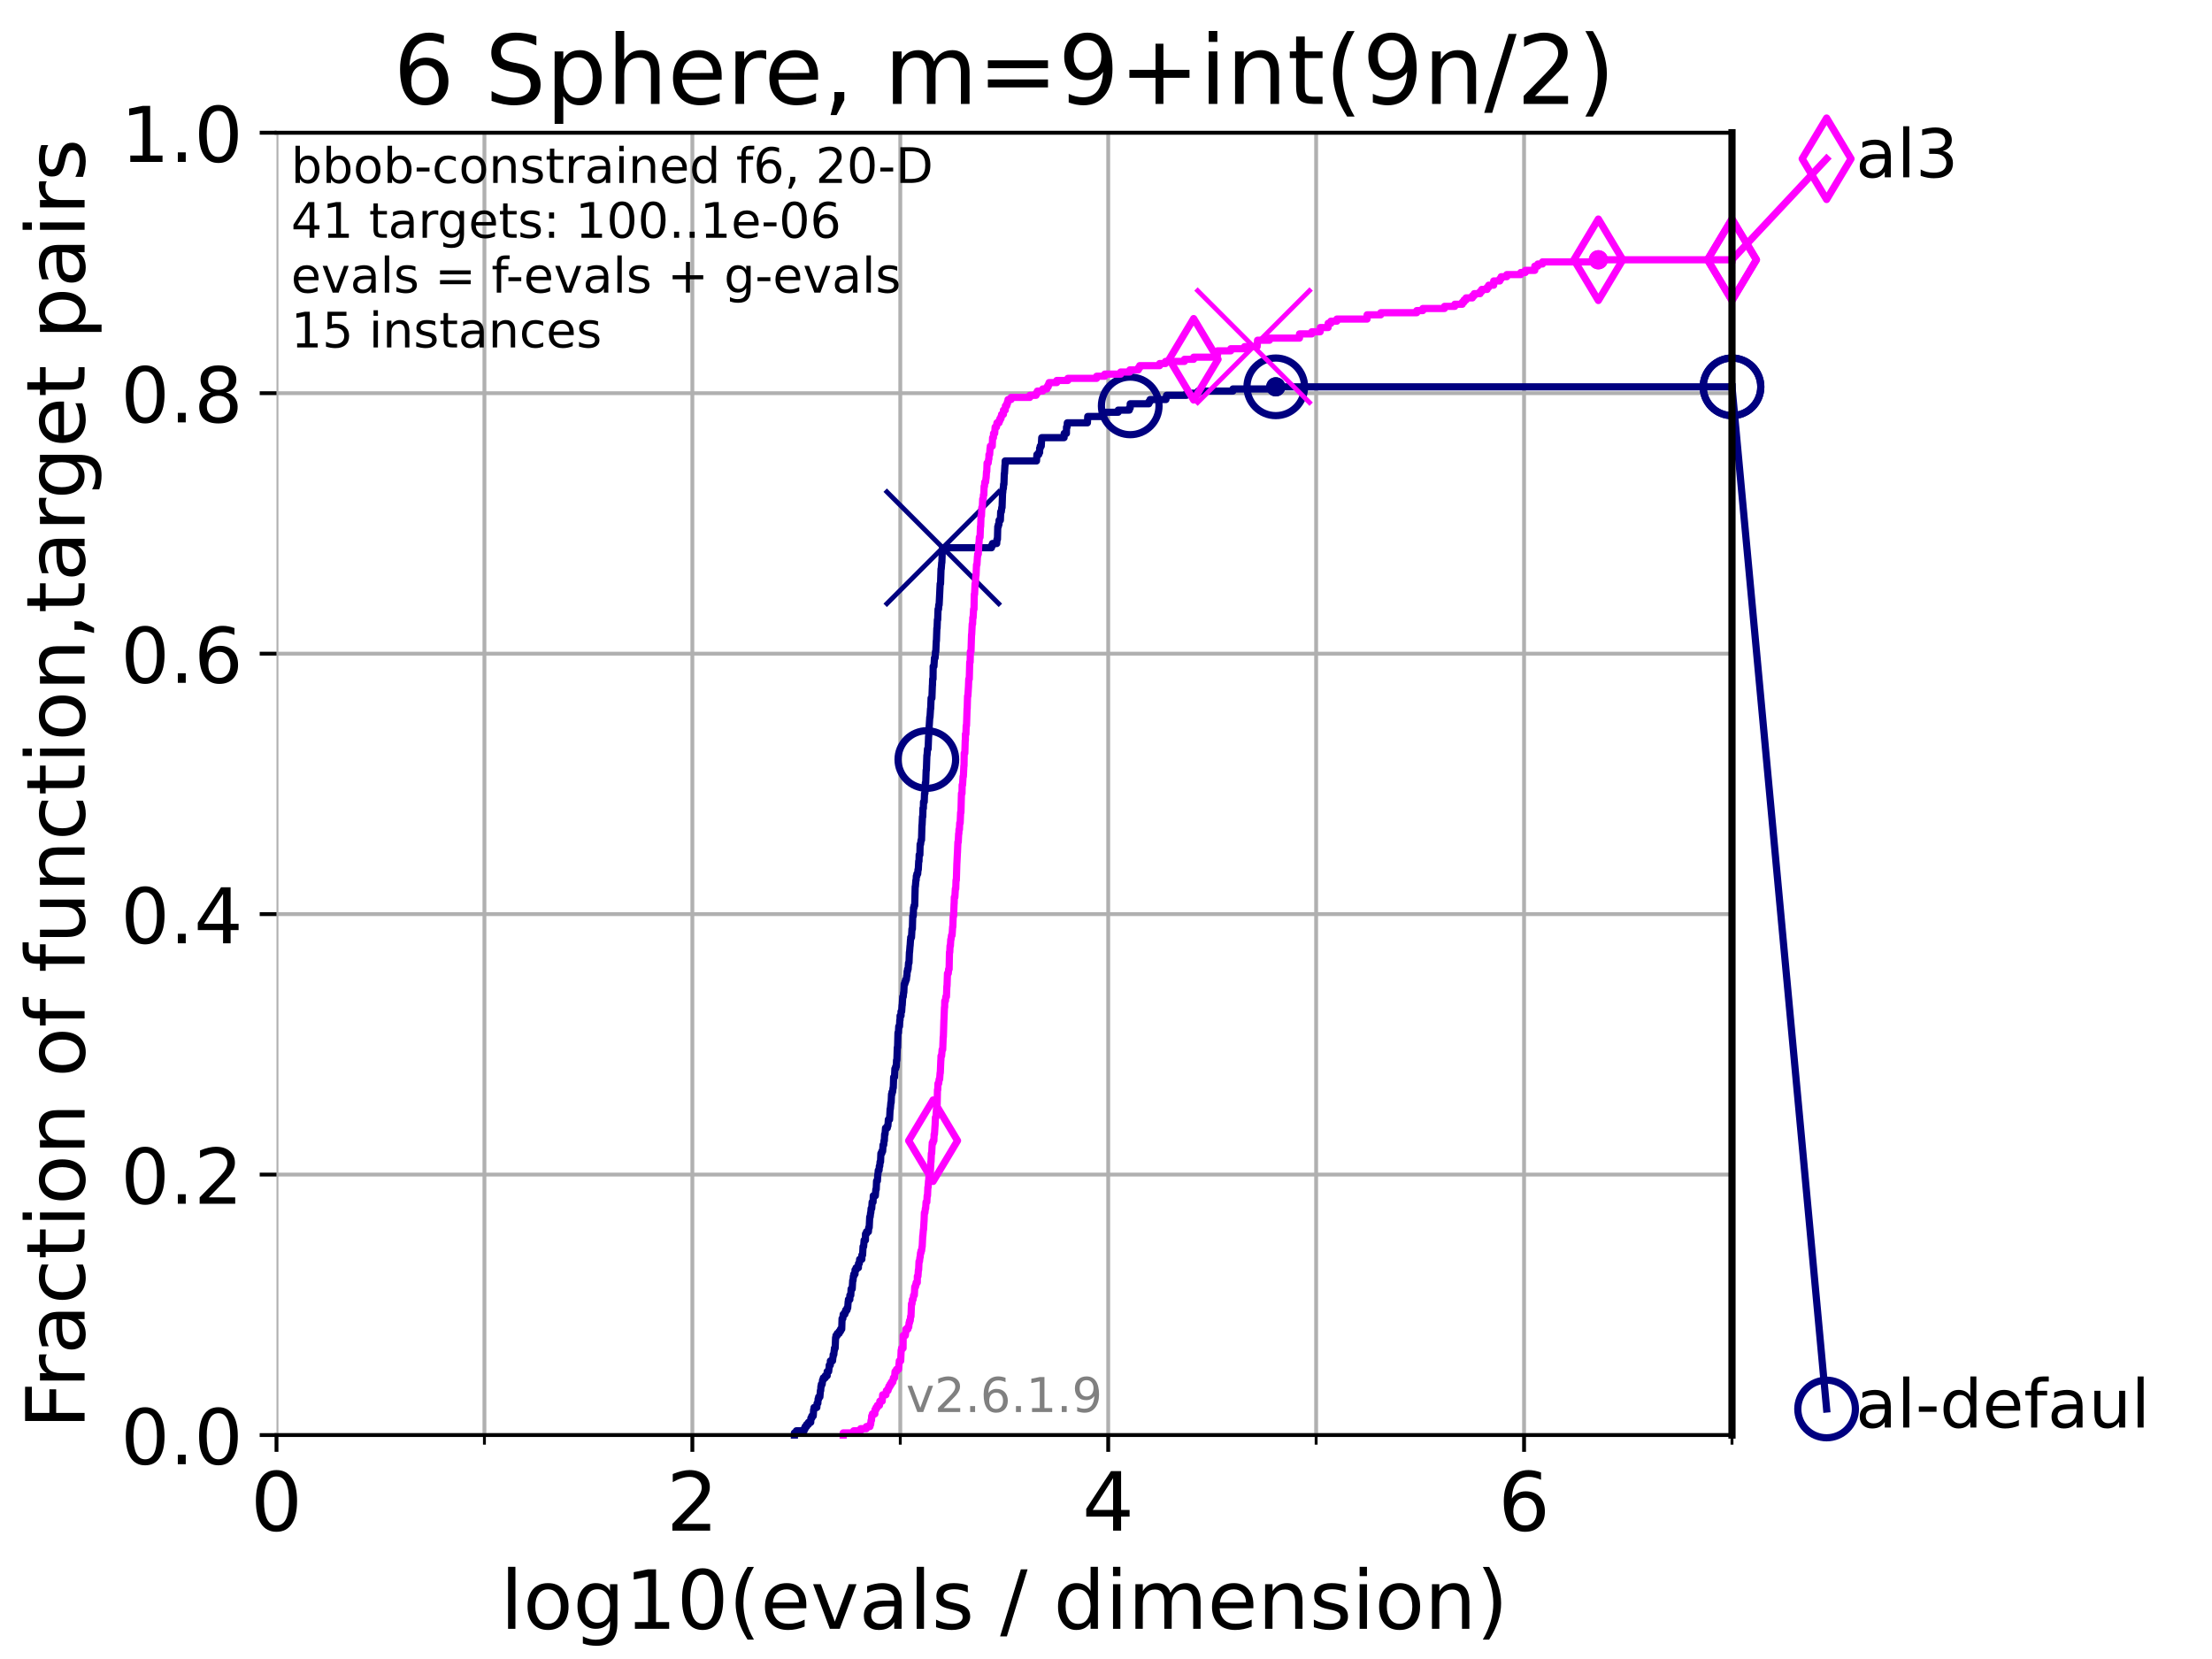 <?xml version="1.0" encoding="utf-8" standalone="no"?>
<!DOCTYPE svg PUBLIC "-//W3C//DTD SVG 1.1//EN"
  "http://www.w3.org/Graphics/SVG/1.1/DTD/svg11.dtd">
<!-- Created with matplotlib (https://matplotlib.org/) -->
<svg height="345.6pt" version="1.1" viewBox="0 0 460.8 345.6" width="460.8pt" xmlns="http://www.w3.org/2000/svg" xmlns:xlink="http://www.w3.org/1999/xlink">
 <defs>
  <style type="text/css">*{stroke-linecap:butt;stroke-linejoin:round;}</style>
 </defs>
 <g id="figure_1">
  <g id="patch_1">
   <path d="M 0 345.6 
L 460.8 345.6 
L 460.8 0 
L 0 0 
z
" style="fill:#ffffff;"/>
  </g>
  <g id="axes_1">
   <g id="patch_2">
    <path d="M 57.6 298.944 
L 360.806 298.944 
L 360.806 27.648 
L 57.6 27.648 
z
" style="fill:#ffffff;"/>
   </g>
   <g id="matplotlib.axis_1">
    <g id="xtick_1">
     <g id="line2d_1">
      <path clip-path="url(#p2cbd661212)" d="M 57.6 298.944 
L 57.6 27.648 
" style="fill:none;stroke:#b0b0b0;stroke-linecap:square;stroke-width:0.8;"/>
     </g>
     <g id="line2d_2">
      <defs>
       <path d="M 0 0 
L 0 3.5 
" id="m946e74305e" style="stroke:#000000;stroke-width:0.8;"/>
      </defs>
      <g>
       <use style="stroke:#000000;stroke-width:0.8;" x="57.6" xlink:href="#m946e74305e" y="298.944"/>
      </g>
     </g>
     <g id="text_1">
      <!-- 0 -->
      <g transform="translate(52.192 318.861)scale(0.17 -0.17)">
       <defs>
        <path d="M 31.781 66.406 
Q 24.172 66.406 20.328 58.906 
Q 16.5 51.422 16.5 36.375 
Q 16.5 21.391 20.328 13.891 
Q 24.172 6.391 31.781 6.391 
Q 39.453 6.391 43.281 13.891 
Q 47.125 21.391 47.125 36.375 
Q 47.125 51.422 43.281 58.906 
Q 39.453 66.406 31.781 66.406 
z
M 31.781 74.219 
Q 44.047 74.219 50.516 64.516 
Q 56.984 54.828 56.984 36.375 
Q 56.984 17.969 50.516 8.266 
Q 44.047 -1.422 31.781 -1.422 
Q 19.531 -1.422 13.062 8.266 
Q 6.594 17.969 6.594 36.375 
Q 6.594 54.828 13.062 64.516 
Q 19.531 74.219 31.781 74.219 
z
" id="DejaVuSans-48"/>
       </defs>
       <use xlink:href="#DejaVuSans-48"/>
      </g>
     </g>
    </g>
    <g id="xtick_2">
     <g id="line2d_3">
      <path clip-path="url(#p2cbd661212)" d="M 144.23 298.944 
L 144.23 27.648 
" style="fill:none;stroke:#b0b0b0;stroke-linecap:square;stroke-width:0.8;"/>
     </g>
     <g id="line2d_4">
      <g>
       <use style="stroke:#000000;stroke-width:0.8;" x="144.23" xlink:href="#m946e74305e" y="298.944"/>
      </g>
     </g>
     <g id="text_2">
      <!-- 2 -->
      <g transform="translate(138.822 318.861)scale(0.17 -0.17)">
       <defs>
        <path d="M 19.188 8.297 
L 53.609 8.297 
L 53.609 0 
L 7.328 0 
L 7.328 8.297 
Q 12.938 14.109 22.625 23.891 
Q 32.328 33.688 34.812 36.531 
Q 39.547 41.844 41.422 45.531 
Q 43.312 49.219 43.312 52.781 
Q 43.312 58.594 39.234 62.25 
Q 35.156 65.922 28.609 65.922 
Q 23.969 65.922 18.812 64.312 
Q 13.672 62.703 7.812 59.422 
L 7.812 69.391 
Q 13.766 71.781 18.938 73 
Q 24.125 74.219 28.422 74.219 
Q 39.75 74.219 46.484 68.547 
Q 53.219 62.891 53.219 53.422 
Q 53.219 48.922 51.531 44.891 
Q 49.859 40.875 45.406 35.406 
Q 44.188 33.984 37.641 27.219 
Q 31.109 20.453 19.188 8.297 
z
" id="DejaVuSans-50"/>
       </defs>
       <use xlink:href="#DejaVuSans-50"/>
      </g>
     </g>
    </g>
    <g id="xtick_3">
     <g id="line2d_5">
      <path clip-path="url(#p2cbd661212)" d="M 230.861 298.944 
L 230.861 27.648 
" style="fill:none;stroke:#b0b0b0;stroke-linecap:square;stroke-width:0.8;"/>
     </g>
     <g id="line2d_6">
      <g>
       <use style="stroke:#000000;stroke-width:0.8;" x="230.861" xlink:href="#m946e74305e" y="298.944"/>
      </g>
     </g>
     <g id="text_3">
      <!-- 4 -->
      <g transform="translate(225.453 318.861)scale(0.17 -0.17)">
       <defs>
        <path d="M 37.797 64.312 
L 12.891 25.391 
L 37.797 25.391 
z
M 35.203 72.906 
L 47.609 72.906 
L 47.609 25.391 
L 58.016 25.391 
L 58.016 17.188 
L 47.609 17.188 
L 47.609 0 
L 37.797 0 
L 37.797 17.188 
L 4.891 17.188 
L 4.891 26.703 
z
" id="DejaVuSans-52"/>
       </defs>
       <use xlink:href="#DejaVuSans-52"/>
      </g>
     </g>
    </g>
    <g id="xtick_4">
     <g id="line2d_7">
      <path clip-path="url(#p2cbd661212)" d="M 317.491 298.944 
L 317.491 27.648 
" style="fill:none;stroke:#b0b0b0;stroke-linecap:square;stroke-width:0.8;"/>
     </g>
     <g id="line2d_8">
      <g>
       <use style="stroke:#000000;stroke-width:0.8;" x="317.491" xlink:href="#m946e74305e" y="298.944"/>
      </g>
     </g>
     <g id="text_4">
      <!-- 6 -->
      <g transform="translate(312.083 318.861)scale(0.17 -0.17)">
       <defs>
        <path d="M 33.016 40.375 
Q 26.375 40.375 22.484 35.828 
Q 18.609 31.297 18.609 23.391 
Q 18.609 15.531 22.484 10.953 
Q 26.375 6.391 33.016 6.391 
Q 39.656 6.391 43.531 10.953 
Q 47.406 15.531 47.406 23.391 
Q 47.406 31.297 43.531 35.828 
Q 39.656 40.375 33.016 40.375 
z
M 52.594 71.297 
L 52.594 62.312 
Q 48.875 64.062 45.094 64.984 
Q 41.312 65.922 37.594 65.922 
Q 27.828 65.922 22.672 59.328 
Q 17.531 52.734 16.797 39.406 
Q 19.672 43.656 24.016 45.922 
Q 28.375 48.188 33.594 48.188 
Q 44.578 48.188 50.953 41.516 
Q 57.328 34.859 57.328 23.391 
Q 57.328 12.156 50.688 5.359 
Q 44.047 -1.422 33.016 -1.422 
Q 20.359 -1.422 13.672 8.266 
Q 6.984 17.969 6.984 36.375 
Q 6.984 53.656 15.188 63.938 
Q 23.391 74.219 37.203 74.219 
Q 40.922 74.219 44.703 73.484 
Q 48.484 72.75 52.594 71.297 
z
" id="DejaVuSans-54"/>
       </defs>
       <use xlink:href="#DejaVuSans-54"/>
      </g>
     </g>
    </g>
    <g id="xtick_5">
     <g id="line2d_9">
      <path clip-path="url(#p2cbd661212)" d="M 100.915 298.944 
L 100.915 27.648 
" style="fill:none;stroke:#b0b0b0;stroke-linecap:square;stroke-width:0.8;"/>
     </g>
     <g id="line2d_10">
      <defs>
       <path d="M 0 0 
L 0 2 
" id="mba3057cab7" style="stroke:#000000;stroke-width:0.6;"/>
      </defs>
      <g>
       <use style="stroke:#000000;stroke-width:0.6;" x="100.915" xlink:href="#mba3057cab7" y="298.944"/>
      </g>
     </g>
    </g>
    <g id="xtick_6">
     <g id="line2d_11">
      <path clip-path="url(#p2cbd661212)" d="M 187.546 298.944 
L 187.546 27.648 
" style="fill:none;stroke:#b0b0b0;stroke-linecap:square;stroke-width:0.8;"/>
     </g>
     <g id="line2d_12">
      <g>
       <use style="stroke:#000000;stroke-width:0.6;" x="187.546" xlink:href="#mba3057cab7" y="298.944"/>
      </g>
     </g>
    </g>
    <g id="xtick_7">
     <g id="line2d_13">
      <path clip-path="url(#p2cbd661212)" d="M 274.176 298.944 
L 274.176 27.648 
" style="fill:none;stroke:#b0b0b0;stroke-linecap:square;stroke-width:0.8;"/>
     </g>
     <g id="line2d_14">
      <g>
       <use style="stroke:#000000;stroke-width:0.6;" x="274.176" xlink:href="#mba3057cab7" y="298.944"/>
      </g>
     </g>
    </g>
    <g id="xtick_8">
     <g id="line2d_15">
      <path clip-path="url(#p2cbd661212)" d="M 360.806 298.944 
L 360.806 27.648 
" style="fill:none;stroke:#b0b0b0;stroke-linecap:square;stroke-width:0.8;"/>
     </g>
     <g id="line2d_16">
      <g>
       <use style="stroke:#000000;stroke-width:0.6;" x="360.806" xlink:href="#mba3057cab7" y="298.944"/>
      </g>
     </g>
    </g>
    <g id="text_5">
     <!-- log10(evals / dimension) -->
     <g transform="translate(104.239 339.314)scale(0.17 -0.17)">
      <defs>
       <path d="M 9.422 75.984 
L 18.406 75.984 
L 18.406 0 
L 9.422 0 
z
" id="DejaVuSans-108"/>
       <path d="M 30.609 48.391 
Q 23.391 48.391 19.188 42.75 
Q 14.984 37.109 14.984 27.297 
Q 14.984 17.484 19.156 11.844 
Q 23.344 6.203 30.609 6.203 
Q 37.797 6.203 41.984 11.859 
Q 46.188 17.531 46.188 27.297 
Q 46.188 37.016 41.984 42.703 
Q 37.797 48.391 30.609 48.391 
z
M 30.609 56 
Q 42.328 56 49.016 48.375 
Q 55.719 40.766 55.719 27.297 
Q 55.719 13.875 49.016 6.219 
Q 42.328 -1.422 30.609 -1.422 
Q 18.844 -1.422 12.172 6.219 
Q 5.516 13.875 5.516 27.297 
Q 5.516 40.766 12.172 48.375 
Q 18.844 56 30.609 56 
z
" id="DejaVuSans-111"/>
       <path d="M 45.406 27.984 
Q 45.406 37.75 41.375 43.109 
Q 37.359 48.484 30.078 48.484 
Q 22.859 48.484 18.828 43.109 
Q 14.797 37.75 14.797 27.984 
Q 14.797 18.266 18.828 12.891 
Q 22.859 7.516 30.078 7.516 
Q 37.359 7.516 41.375 12.891 
Q 45.406 18.266 45.406 27.984 
z
M 54.391 6.781 
Q 54.391 -7.172 48.188 -13.984 
Q 42 -20.797 29.203 -20.797 
Q 24.469 -20.797 20.266 -20.094 
Q 16.062 -19.391 12.109 -17.922 
L 12.109 -9.188 
Q 16.062 -11.328 19.922 -12.344 
Q 23.781 -13.375 27.781 -13.375 
Q 36.625 -13.375 41.016 -8.766 
Q 45.406 -4.156 45.406 5.172 
L 45.406 9.625 
Q 42.625 4.781 38.281 2.391 
Q 33.938 0 27.875 0 
Q 17.828 0 11.672 7.656 
Q 5.516 15.328 5.516 27.984 
Q 5.516 40.672 11.672 48.328 
Q 17.828 56 27.875 56 
Q 33.938 56 38.281 53.609 
Q 42.625 51.219 45.406 46.391 
L 45.406 54.688 
L 54.391 54.688 
z
" id="DejaVuSans-103"/>
       <path d="M 12.406 8.297 
L 28.516 8.297 
L 28.516 63.922 
L 10.984 60.406 
L 10.984 69.391 
L 28.422 72.906 
L 38.281 72.906 
L 38.281 8.297 
L 54.391 8.297 
L 54.391 0 
L 12.406 0 
z
" id="DejaVuSans-49"/>
       <path d="M 31 75.875 
Q 24.469 64.656 21.281 53.656 
Q 18.109 42.672 18.109 31.391 
Q 18.109 20.125 21.312 9.062 
Q 24.516 -2 31 -13.188 
L 23.188 -13.188 
Q 15.875 -1.703 12.234 9.375 
Q 8.594 20.453 8.594 31.391 
Q 8.594 42.281 12.203 53.312 
Q 15.828 64.359 23.188 75.875 
z
" id="DejaVuSans-40"/>
       <path d="M 56.203 29.594 
L 56.203 25.203 
L 14.891 25.203 
Q 15.484 15.922 20.484 11.062 
Q 25.484 6.203 34.422 6.203 
Q 39.594 6.203 44.453 7.469 
Q 49.312 8.734 54.109 11.281 
L 54.109 2.781 
Q 49.266 0.734 44.188 -0.344 
Q 39.109 -1.422 33.891 -1.422 
Q 20.797 -1.422 13.156 6.188 
Q 5.516 13.812 5.516 26.812 
Q 5.516 40.234 12.766 48.109 
Q 20.016 56 32.328 56 
Q 43.359 56 49.781 48.891 
Q 56.203 41.797 56.203 29.594 
z
M 47.219 32.234 
Q 47.125 39.594 43.094 43.984 
Q 39.062 48.391 32.422 48.391 
Q 24.906 48.391 20.391 44.141 
Q 15.875 39.891 15.188 32.172 
z
" id="DejaVuSans-101"/>
       <path d="M 2.984 54.688 
L 12.5 54.688 
L 29.594 8.797 
L 46.688 54.688 
L 56.203 54.688 
L 35.688 0 
L 23.484 0 
z
" id="DejaVuSans-118"/>
       <path d="M 34.281 27.484 
Q 23.391 27.484 19.188 25 
Q 14.984 22.516 14.984 16.5 
Q 14.984 11.719 18.141 8.906 
Q 21.297 6.109 26.703 6.109 
Q 34.188 6.109 38.703 11.406 
Q 43.219 16.703 43.219 25.484 
L 43.219 27.484 
z
M 52.203 31.203 
L 52.203 0 
L 43.219 0 
L 43.219 8.297 
Q 40.141 3.328 35.547 0.953 
Q 30.953 -1.422 24.312 -1.422 
Q 15.922 -1.422 10.953 3.297 
Q 6 8.016 6 15.922 
Q 6 25.141 12.172 29.828 
Q 18.359 34.516 30.609 34.516 
L 43.219 34.516 
L 43.219 35.406 
Q 43.219 41.609 39.141 45 
Q 35.062 48.391 27.688 48.391 
Q 23 48.391 18.547 47.266 
Q 14.109 46.141 10.016 43.891 
L 10.016 52.203 
Q 14.938 54.109 19.578 55.047 
Q 24.219 56 28.609 56 
Q 40.484 56 46.344 49.844 
Q 52.203 43.703 52.203 31.203 
z
" id="DejaVuSans-97"/>
       <path d="M 44.281 53.078 
L 44.281 44.578 
Q 40.484 46.531 36.375 47.5 
Q 32.281 48.484 27.875 48.484 
Q 21.188 48.484 17.844 46.438 
Q 14.5 44.391 14.5 40.281 
Q 14.5 37.156 16.891 35.375 
Q 19.281 33.594 26.516 31.984 
L 29.594 31.297 
Q 39.156 29.25 43.188 25.516 
Q 47.219 21.781 47.219 15.094 
Q 47.219 7.469 41.188 3.016 
Q 35.156 -1.422 24.609 -1.422 
Q 20.219 -1.422 15.453 -0.562 
Q 10.688 0.297 5.422 2 
L 5.422 11.281 
Q 10.406 8.688 15.234 7.391 
Q 20.062 6.109 24.812 6.109 
Q 31.156 6.109 34.562 8.281 
Q 37.984 10.453 37.984 14.406 
Q 37.984 18.062 35.516 20.016 
Q 33.062 21.969 24.703 23.781 
L 21.578 24.516 
Q 13.234 26.266 9.516 29.906 
Q 5.812 33.547 5.812 39.891 
Q 5.812 47.609 11.281 51.797 
Q 16.75 56 26.812 56 
Q 31.781 56 36.172 55.266 
Q 40.578 54.547 44.281 53.078 
z
" id="DejaVuSans-115"/>
       <path id="DejaVuSans-32"/>
       <path d="M 25.391 72.906 
L 33.688 72.906 
L 8.297 -9.281 
L 0 -9.281 
z
" id="DejaVuSans-47"/>
       <path d="M 45.406 46.391 
L 45.406 75.984 
L 54.391 75.984 
L 54.391 0 
L 45.406 0 
L 45.406 8.203 
Q 42.578 3.328 38.25 0.953 
Q 33.938 -1.422 27.875 -1.422 
Q 17.969 -1.422 11.734 6.484 
Q 5.516 14.406 5.516 27.297 
Q 5.516 40.188 11.734 48.094 
Q 17.969 56 27.875 56 
Q 33.938 56 38.25 53.625 
Q 42.578 51.266 45.406 46.391 
z
M 14.797 27.297 
Q 14.797 17.391 18.875 11.75 
Q 22.953 6.109 30.078 6.109 
Q 37.203 6.109 41.297 11.75 
Q 45.406 17.391 45.406 27.297 
Q 45.406 37.203 41.297 42.844 
Q 37.203 48.484 30.078 48.484 
Q 22.953 48.484 18.875 42.844 
Q 14.797 37.203 14.797 27.297 
z
" id="DejaVuSans-100"/>
       <path d="M 9.422 54.688 
L 18.406 54.688 
L 18.406 0 
L 9.422 0 
z
M 9.422 75.984 
L 18.406 75.984 
L 18.406 64.594 
L 9.422 64.594 
z
" id="DejaVuSans-105"/>
       <path d="M 52 44.188 
Q 55.375 50.25 60.062 53.125 
Q 64.75 56 71.094 56 
Q 79.641 56 84.281 50.016 
Q 88.922 44.047 88.922 33.016 
L 88.922 0 
L 79.891 0 
L 79.891 32.719 
Q 79.891 40.578 77.094 44.375 
Q 74.312 48.188 68.609 48.188 
Q 61.625 48.188 57.562 43.547 
Q 53.516 38.922 53.516 30.906 
L 53.516 0 
L 44.484 0 
L 44.484 32.719 
Q 44.484 40.625 41.703 44.406 
Q 38.922 48.188 33.109 48.188 
Q 26.219 48.188 22.156 43.531 
Q 18.109 38.875 18.109 30.906 
L 18.109 0 
L 9.078 0 
L 9.078 54.688 
L 18.109 54.688 
L 18.109 46.188 
Q 21.188 51.219 25.484 53.609 
Q 29.781 56 35.688 56 
Q 41.656 56 45.828 52.969 
Q 50 49.953 52 44.188 
z
" id="DejaVuSans-109"/>
       <path d="M 54.891 33.016 
L 54.891 0 
L 45.906 0 
L 45.906 32.719 
Q 45.906 40.484 42.875 44.328 
Q 39.844 48.188 33.797 48.188 
Q 26.516 48.188 22.312 43.547 
Q 18.109 38.922 18.109 30.906 
L 18.109 0 
L 9.078 0 
L 9.078 54.688 
L 18.109 54.688 
L 18.109 46.188 
Q 21.344 51.125 25.703 53.562 
Q 30.078 56 35.797 56 
Q 45.219 56 50.047 50.172 
Q 54.891 44.344 54.891 33.016 
z
" id="DejaVuSans-110"/>
       <path d="M 8.016 75.875 
L 15.828 75.875 
Q 23.141 64.359 26.781 53.312 
Q 30.422 42.281 30.422 31.391 
Q 30.422 20.453 26.781 9.375 
Q 23.141 -1.703 15.828 -13.188 
L 8.016 -13.188 
Q 14.5 -2 17.703 9.062 
Q 20.906 20.125 20.906 31.391 
Q 20.906 42.672 17.703 53.656 
Q 14.5 64.656 8.016 75.875 
z
" id="DejaVuSans-41"/>
      </defs>
      <use xlink:href="#DejaVuSans-108"/>
      <use x="27.783" xlink:href="#DejaVuSans-111"/>
      <use x="88.965" xlink:href="#DejaVuSans-103"/>
      <use x="152.441" xlink:href="#DejaVuSans-49"/>
      <use x="216.064" xlink:href="#DejaVuSans-48"/>
      <use x="279.688" xlink:href="#DejaVuSans-40"/>
      <use x="318.701" xlink:href="#DejaVuSans-101"/>
      <use x="380.225" xlink:href="#DejaVuSans-118"/>
      <use x="439.404" xlink:href="#DejaVuSans-97"/>
      <use x="500.684" xlink:href="#DejaVuSans-108"/>
      <use x="528.467" xlink:href="#DejaVuSans-115"/>
      <use x="580.566" xlink:href="#DejaVuSans-32"/>
      <use x="612.354" xlink:href="#DejaVuSans-47"/>
      <use x="646.045" xlink:href="#DejaVuSans-32"/>
      <use x="677.832" xlink:href="#DejaVuSans-100"/>
      <use x="741.309" xlink:href="#DejaVuSans-105"/>
      <use x="769.092" xlink:href="#DejaVuSans-109"/>
      <use x="866.504" xlink:href="#DejaVuSans-101"/>
      <use x="928.027" xlink:href="#DejaVuSans-110"/>
      <use x="991.406" xlink:href="#DejaVuSans-115"/>
      <use x="1043.506" xlink:href="#DejaVuSans-105"/>
      <use x="1071.289" xlink:href="#DejaVuSans-111"/>
      <use x="1132.471" xlink:href="#DejaVuSans-110"/>
      <use x="1195.85" xlink:href="#DejaVuSans-41"/>
     </g>
    </g>
   </g>
   <g id="matplotlib.axis_2">
    <g id="ytick_1">
     <g id="line2d_17">
      <path clip-path="url(#p2cbd661212)" d="M 57.6 298.944 
L 360.806 298.944 
" style="fill:none;stroke:#b0b0b0;stroke-linecap:square;stroke-width:0.8;"/>
     </g>
     <g id="line2d_18">
      <defs>
       <path d="M 0 0 
L -3.5 0 
" id="m4ed81084ba" style="stroke:#000000;stroke-width:0.8;"/>
      </defs>
      <g>
       <use style="stroke:#000000;stroke-width:0.8;" x="57.6" xlink:href="#m4ed81084ba" y="298.944"/>
      </g>
     </g>
     <g id="text_6">
      <!-- 0.0 -->
      <g transform="translate(25.155 305.023)scale(0.16 -0.16)">
       <defs>
        <path d="M 10.688 12.406 
L 21 12.406 
L 21 0 
L 10.688 0 
z
" id="DejaVuSans-46"/>
       </defs>
       <use xlink:href="#DejaVuSans-48"/>
       <use x="63.623" xlink:href="#DejaVuSans-46"/>
       <use x="95.41" xlink:href="#DejaVuSans-48"/>
      </g>
     </g>
    </g>
    <g id="ytick_2">
     <g id="line2d_19">
      <path clip-path="url(#p2cbd661212)" d="M 57.6 244.685 
L 360.806 244.685 
" style="fill:none;stroke:#b0b0b0;stroke-linecap:square;stroke-width:0.8;"/>
     </g>
     <g id="line2d_20">
      <g>
       <use style="stroke:#000000;stroke-width:0.8;" x="57.6" xlink:href="#m4ed81084ba" y="244.685"/>
      </g>
     </g>
     <g id="text_7">
      <!-- 0.2 -->
      <g transform="translate(25.155 250.764)scale(0.16 -0.16)">
       <use xlink:href="#DejaVuSans-48"/>
       <use x="63.623" xlink:href="#DejaVuSans-46"/>
       <use x="95.41" xlink:href="#DejaVuSans-50"/>
      </g>
     </g>
    </g>
    <g id="ytick_3">
     <g id="line2d_21">
      <path clip-path="url(#p2cbd661212)" d="M 57.6 190.426 
L 360.806 190.426 
" style="fill:none;stroke:#b0b0b0;stroke-linecap:square;stroke-width:0.8;"/>
     </g>
     <g id="line2d_22">
      <g>
       <use style="stroke:#000000;stroke-width:0.8;" x="57.6" xlink:href="#m4ed81084ba" y="190.426"/>
      </g>
     </g>
     <g id="text_8">
      <!-- 0.4 -->
      <g transform="translate(25.155 196.504)scale(0.16 -0.16)">
       <use xlink:href="#DejaVuSans-48"/>
       <use x="63.623" xlink:href="#DejaVuSans-46"/>
       <use x="95.41" xlink:href="#DejaVuSans-52"/>
      </g>
     </g>
    </g>
    <g id="ytick_4">
     <g id="line2d_23">
      <path clip-path="url(#p2cbd661212)" d="M 57.6 136.166 
L 360.806 136.166 
" style="fill:none;stroke:#b0b0b0;stroke-linecap:square;stroke-width:0.8;"/>
     </g>
     <g id="line2d_24">
      <g>
       <use style="stroke:#000000;stroke-width:0.8;" x="57.6" xlink:href="#m4ed81084ba" y="136.166"/>
      </g>
     </g>
     <g id="text_9">
      <!-- 0.6 -->
      <g transform="translate(25.155 142.245)scale(0.16 -0.16)">
       <use xlink:href="#DejaVuSans-48"/>
       <use x="63.623" xlink:href="#DejaVuSans-46"/>
       <use x="95.41" xlink:href="#DejaVuSans-54"/>
      </g>
     </g>
    </g>
    <g id="ytick_5">
     <g id="line2d_25">
      <path clip-path="url(#p2cbd661212)" d="M 57.6 81.907 
L 360.806 81.907 
" style="fill:none;stroke:#b0b0b0;stroke-linecap:square;stroke-width:0.8;"/>
     </g>
     <g id="line2d_26">
      <g>
       <use style="stroke:#000000;stroke-width:0.8;" x="57.6" xlink:href="#m4ed81084ba" y="81.907"/>
      </g>
     </g>
     <g id="text_10">
      <!-- 0.8 -->
      <g transform="translate(25.155 87.986)scale(0.16 -0.16)">
       <defs>
        <path d="M 31.781 34.625 
Q 24.75 34.625 20.719 30.859 
Q 16.703 27.094 16.703 20.516 
Q 16.703 13.922 20.719 10.156 
Q 24.75 6.391 31.781 6.391 
Q 38.812 6.391 42.859 10.172 
Q 46.922 13.969 46.922 20.516 
Q 46.922 27.094 42.891 30.859 
Q 38.875 34.625 31.781 34.625 
z
M 21.922 38.812 
Q 15.578 40.375 12.031 44.719 
Q 8.5 49.078 8.5 55.328 
Q 8.5 64.062 14.719 69.141 
Q 20.953 74.219 31.781 74.219 
Q 42.672 74.219 48.875 69.141 
Q 55.078 64.062 55.078 55.328 
Q 55.078 49.078 51.531 44.719 
Q 48 40.375 41.703 38.812 
Q 48.828 37.156 52.797 32.312 
Q 56.781 27.484 56.781 20.516 
Q 56.781 9.906 50.312 4.234 
Q 43.844 -1.422 31.781 -1.422 
Q 19.734 -1.422 13.25 4.234 
Q 6.781 9.906 6.781 20.516 
Q 6.781 27.484 10.781 32.312 
Q 14.797 37.156 21.922 38.812 
z
M 18.312 54.391 
Q 18.312 48.734 21.844 45.562 
Q 25.391 42.391 31.781 42.391 
Q 38.141 42.391 41.719 45.562 
Q 45.312 48.734 45.312 54.391 
Q 45.312 60.062 41.719 63.234 
Q 38.141 66.406 31.781 66.406 
Q 25.391 66.406 21.844 63.234 
Q 18.312 60.062 18.312 54.391 
z
" id="DejaVuSans-56"/>
       </defs>
       <use xlink:href="#DejaVuSans-48"/>
       <use x="63.623" xlink:href="#DejaVuSans-46"/>
       <use x="95.41" xlink:href="#DejaVuSans-56"/>
      </g>
     </g>
    </g>
    <g id="ytick_6">
     <g id="line2d_27">
      <path clip-path="url(#p2cbd661212)" d="M 57.6 27.648 
L 360.806 27.648 
" style="fill:none;stroke:#b0b0b0;stroke-linecap:square;stroke-width:0.8;"/>
     </g>
     <g id="line2d_28">
      <g>
       <use style="stroke:#000000;stroke-width:0.8;" x="57.6" xlink:href="#m4ed81084ba" y="27.648"/>
      </g>
     </g>
     <g id="text_11">
      <!-- 1.0 -->
      <g transform="translate(25.155 33.727)scale(0.16 -0.16)">
       <use xlink:href="#DejaVuSans-49"/>
       <use x="63.623" xlink:href="#DejaVuSans-46"/>
       <use x="95.41" xlink:href="#DejaVuSans-48"/>
      </g>
     </g>
    </g>
    <g id="text_12">
     <!-- Fraction of function,target pairs -->
     <g transform="translate(17.62 297.681)rotate(-90)scale(0.17 -0.17)">
      <defs>
       <path d="M 9.812 72.906 
L 51.703 72.906 
L 51.703 64.594 
L 19.672 64.594 
L 19.672 43.109 
L 48.578 43.109 
L 48.578 34.812 
L 19.672 34.812 
L 19.672 0 
L 9.812 0 
z
" id="DejaVuSans-70"/>
       <path d="M 41.109 46.297 
Q 39.594 47.172 37.812 47.578 
Q 36.031 48 33.891 48 
Q 26.266 48 22.188 43.047 
Q 18.109 38.094 18.109 28.812 
L 18.109 0 
L 9.078 0 
L 9.078 54.688 
L 18.109 54.688 
L 18.109 46.188 
Q 20.953 51.172 25.484 53.578 
Q 30.031 56 36.531 56 
Q 37.453 56 38.578 55.875 
Q 39.703 55.766 41.062 55.516 
z
" id="DejaVuSans-114"/>
       <path d="M 48.781 52.594 
L 48.781 44.188 
Q 44.969 46.297 41.141 47.344 
Q 37.312 48.391 33.406 48.391 
Q 24.656 48.391 19.812 42.844 
Q 14.984 37.312 14.984 27.297 
Q 14.984 17.281 19.812 11.734 
Q 24.656 6.203 33.406 6.203 
Q 37.312 6.203 41.141 7.25 
Q 44.969 8.297 48.781 10.406 
L 48.781 2.094 
Q 45.016 0.344 40.984 -0.531 
Q 36.969 -1.422 32.422 -1.422 
Q 20.062 -1.422 12.781 6.344 
Q 5.516 14.109 5.516 27.297 
Q 5.516 40.672 12.859 48.328 
Q 20.219 56 33.016 56 
Q 37.156 56 41.109 55.141 
Q 45.062 54.297 48.781 52.594 
z
" id="DejaVuSans-99"/>
       <path d="M 18.312 70.219 
L 18.312 54.688 
L 36.812 54.688 
L 36.812 47.703 
L 18.312 47.703 
L 18.312 18.016 
Q 18.312 11.328 20.141 9.422 
Q 21.969 7.516 27.594 7.516 
L 36.812 7.516 
L 36.812 0 
L 27.594 0 
Q 17.188 0 13.234 3.875 
Q 9.281 7.766 9.281 18.016 
L 9.281 47.703 
L 2.688 47.703 
L 2.688 54.688 
L 9.281 54.688 
L 9.281 70.219 
z
" id="DejaVuSans-116"/>
       <path d="M 37.109 75.984 
L 37.109 68.5 
L 28.516 68.5 
Q 23.688 68.5 21.797 66.547 
Q 19.922 64.594 19.922 59.516 
L 19.922 54.688 
L 34.719 54.688 
L 34.719 47.703 
L 19.922 47.703 
L 19.922 0 
L 10.891 0 
L 10.891 47.703 
L 2.297 47.703 
L 2.297 54.688 
L 10.891 54.688 
L 10.891 58.5 
Q 10.891 67.625 15.141 71.797 
Q 19.391 75.984 28.609 75.984 
z
" id="DejaVuSans-102"/>
       <path d="M 8.5 21.578 
L 8.5 54.688 
L 17.484 54.688 
L 17.484 21.922 
Q 17.484 14.156 20.5 10.266 
Q 23.531 6.391 29.594 6.391 
Q 36.859 6.391 41.078 11.031 
Q 45.312 15.672 45.312 23.688 
L 45.312 54.688 
L 54.297 54.688 
L 54.297 0 
L 45.312 0 
L 45.312 8.406 
Q 42.047 3.422 37.719 1 
Q 33.406 -1.422 27.688 -1.422 
Q 18.266 -1.422 13.375 4.438 
Q 8.5 10.297 8.5 21.578 
z
M 31.109 56 
z
" id="DejaVuSans-117"/>
       <path d="M 11.719 12.406 
L 22.016 12.406 
L 22.016 4 
L 14.016 -11.625 
L 7.719 -11.625 
L 11.719 4 
z
" id="DejaVuSans-44"/>
       <path d="M 18.109 8.203 
L 18.109 -20.797 
L 9.078 -20.797 
L 9.078 54.688 
L 18.109 54.688 
L 18.109 46.391 
Q 20.953 51.266 25.266 53.625 
Q 29.594 56 35.594 56 
Q 45.562 56 51.781 48.094 
Q 58.016 40.188 58.016 27.297 
Q 58.016 14.406 51.781 6.484 
Q 45.562 -1.422 35.594 -1.422 
Q 29.594 -1.422 25.266 0.953 
Q 20.953 3.328 18.109 8.203 
z
M 48.688 27.297 
Q 48.688 37.203 44.609 42.844 
Q 40.531 48.484 33.406 48.484 
Q 26.266 48.484 22.188 42.844 
Q 18.109 37.203 18.109 27.297 
Q 18.109 17.391 22.188 11.75 
Q 26.266 6.109 33.406 6.109 
Q 40.531 6.109 44.609 11.75 
Q 48.688 17.391 48.688 27.297 
z
" id="DejaVuSans-112"/>
      </defs>
      <use xlink:href="#DejaVuSans-70"/>
      <use x="50.27" xlink:href="#DejaVuSans-114"/>
      <use x="91.383" xlink:href="#DejaVuSans-97"/>
      <use x="152.662" xlink:href="#DejaVuSans-99"/>
      <use x="207.643" xlink:href="#DejaVuSans-116"/>
      <use x="246.852" xlink:href="#DejaVuSans-105"/>
      <use x="274.635" xlink:href="#DejaVuSans-111"/>
      <use x="335.816" xlink:href="#DejaVuSans-110"/>
      <use x="399.195" xlink:href="#DejaVuSans-32"/>
      <use x="430.982" xlink:href="#DejaVuSans-111"/>
      <use x="492.164" xlink:href="#DejaVuSans-102"/>
      <use x="527.369" xlink:href="#DejaVuSans-32"/>
      <use x="559.156" xlink:href="#DejaVuSans-102"/>
      <use x="594.361" xlink:href="#DejaVuSans-117"/>
      <use x="657.74" xlink:href="#DejaVuSans-110"/>
      <use x="721.119" xlink:href="#DejaVuSans-99"/>
      <use x="776.1" xlink:href="#DejaVuSans-116"/>
      <use x="815.309" xlink:href="#DejaVuSans-105"/>
      <use x="843.092" xlink:href="#DejaVuSans-111"/>
      <use x="904.273" xlink:href="#DejaVuSans-110"/>
      <use x="967.652" xlink:href="#DejaVuSans-44"/>
      <use x="999.439" xlink:href="#DejaVuSans-116"/>
      <use x="1038.648" xlink:href="#DejaVuSans-97"/>
      <use x="1099.928" xlink:href="#DejaVuSans-114"/>
      <use x="1139.291" xlink:href="#DejaVuSans-103"/>
      <use x="1202.768" xlink:href="#DejaVuSans-101"/>
      <use x="1264.291" xlink:href="#DejaVuSans-116"/>
      <use x="1303.5" xlink:href="#DejaVuSans-32"/>
      <use x="1335.287" xlink:href="#DejaVuSans-112"/>
      <use x="1398.764" xlink:href="#DejaVuSans-97"/>
      <use x="1460.043" xlink:href="#DejaVuSans-105"/>
      <use x="1487.826" xlink:href="#DejaVuSans-114"/>
      <use x="1528.939" xlink:href="#DejaVuSans-115"/>
     </g>
    </g>
   </g>
   <g id="line2d_29">
    <defs>
     <path d="M 0 1.5 
C 0.398 1.5 0.779 1.342 1.061 1.061 
C 1.342 0.779 1.5 0.398 1.5 0 
C 1.5 -0.398 1.342 -0.779 1.061 -1.061 
C 0.779 -1.342 0.398 -1.5 0 -1.5 
C -0.398 -1.5 -0.779 -1.342 -1.061 -1.061 
C -1.342 -0.779 -1.5 -0.398 -1.5 0 
C -1.5 0.398 -1.342 0.779 -1.061 1.061 
C -0.779 1.342 -0.398 1.5 0 1.5 
z
" id="mf1b4cb2e69" style="stroke:#000080;"/>
    </defs>
    <g>
     <use style="fill:#000080;stroke:#000080;" x="265.768" xlink:href="#mf1b4cb2e69" y="80.584"/>
     <use style="fill:#000080;stroke:#000080;" x="265.768" xlink:href="#mf1b4cb2e69" y="80.584"/>
    </g>
   </g>
   <g id="line2d_30">
    <path d="M 165.487 298.944 
L 165.487 298.503 
L 165.901 298.503 
L 165.901 298.062 
L 167.518 298.062 
L 167.518 297.621 
L 167.73 297.621 
L 167.73 297.179 
L 168.034 297.179 
L 168.034 296.738 
L 168.413 296.738 
L 168.413 296.297 
L 168.89 296.297 
L 168.921 295.415 
L 169.117 295.415 
L 169.117 294.974 
L 169.411 294.974 
L 169.494 293.65 
L 169.582 293.65 
L 169.582 293.209 
L 170.16 293.209 
L 170.212 292.327 
L 170.377 292.327 
L 170.424 291.445 
L 170.54 291.445 
L 170.54 291.004 
L 170.798 291.004 
L 170.904 289.68 
L 170.967 289.68 
L 171.013 288.798 
L 171.098 288.798 
L 171.098 288.357 
L 171.278 288.357 
L 171.354 287.475 
L 171.513 287.475 
L 171.513 287.033 
L 171.919 287.033 
L 171.919 286.592 
L 172.316 286.592 
L 172.316 285.71 
L 172.622 285.71 
L 172.726 284.828 
L 172.743 284.828 
L 172.743 284.387 
L 172.969 284.387 
L 172.981 283.504 
L 173.428 283.504 
L 173.524 282.622 
L 173.563 282.622 
L 173.563 282.181 
L 173.701 282.181 
L 173.776 281.299 
L 173.823 281.299 
L 173.823 280.858 
L 173.978 280.858 
L 174.067 278.652 
L 174.151 278.652 
L 174.151 278.211 
L 174.418 278.211 
L 174.418 277.77 
L 174.818 277.77 
L 174.818 277.329 
L 175.097 277.329 
L 175.097 276.887 
L 175.347 276.887 
L 175.415 274.682 
L 175.579 274.682 
L 175.654 273.799 
L 175.998 273.799 
L 175.998 273.358 
L 176.167 273.358 
L 176.167 272.917 
L 176.451 272.917 
L 176.451 272.476 
L 176.593 272.476 
L 176.687 271.153 
L 176.74 271.153 
L 176.74 270.712 
L 177.039 270.712 
L 177.039 269.829 
L 177.235 269.829 
L 177.3 268.506 
L 177.529 268.506 
L 177.631 266.741 
L 177.704 266.741 
L 177.771 265.859 
L 177.869 265.859 
L 177.869 265.418 
L 178.116 265.418 
L 178.116 264.536 
L 178.344 264.536 
L 178.344 264.095 
L 178.82 264.095 
L 178.838 263.212 
L 179.013 263.212 
L 179.081 262.33 
L 179.541 262.33 
L 179.541 261.448 
L 179.693 261.448 
L 179.787 259.683 
L 179.909 259.683 
L 180.011 258.36 
L 180.284 258.36 
L 180.298 257.036 
L 180.509 257.036 
L 180.509 256.595 
L 180.902 256.595 
L 180.969 255.713 
L 181.072 255.713 
L 181.178 253.507 
L 181.265 253.507 
L 181.365 252.625 
L 181.404 252.625 
L 181.469 251.743 
L 181.598 251.743 
L 181.681 250.42 
L 181.875 250.42 
L 181.921 249.096 
L 182.35 249.096 
L 182.453 247.773 
L 182.532 247.773 
L 182.606 246.008 
L 182.779 246.008 
L 182.854 244.685 
L 182.89 244.685 
L 182.959 243.803 
L 183.124 243.803 
L 183.181 242.92 
L 183.269 242.92 
L 183.335 242.038 
L 183.434 242.038 
L 183.504 240.273 
L 183.694 240.273 
L 183.694 239.832 
L 183.871 239.832 
L 183.951 238.509 
L 184.089 238.509 
L 184.152 237.627 
L 184.224 237.627 
L 184.283 236.303 
L 184.367 236.303 
L 184.47 234.98 
L 184.84 234.98 
L 184.84 234.539 
L 184.968 234.539 
L 185.061 233.215 
L 185.314 233.215 
L 185.424 231.01 
L 185.477 231.01 
L 185.588 229.686 
L 185.644 229.686 
L 185.721 227.922 
L 185.822 227.922 
L 185.822 227.481 
L 185.943 227.481 
L 186.037 226.598 
L 186.086 226.598 
L 186.163 224.393 
L 186.345 224.393 
L 186.423 222.628 
L 186.584 222.628 
L 186.584 222.187 
L 186.714 222.187 
L 186.765 220.864 
L 186.835 220.864 
L 186.919 218.217 
L 186.981 218.217 
L 187.065 215.129 
L 187.163 215.129 
L 187.228 213.806 
L 187.386 213.806 
L 187.443 212.482 
L 187.498 212.482 
L 187.501 211.6 
L 187.702 211.6 
L 187.702 210.718 
L 187.832 210.718 
L 187.921 209.394 
L 187.95 209.394 
L 188.055 207.63 
L 188.163 207.63 
L 188.237 206.747 
L 188.279 206.747 
L 188.362 204.983 
L 188.505 204.983 
L 188.505 204.542 
L 188.653 204.542 
L 188.653 204.101 
L 188.809 204.101 
L 188.905 203.218 
L 188.938 203.218 
L 188.975 202.336 
L 189.062 202.336 
L 189.062 201.895 
L 189.176 201.895 
L 189.264 200.572 
L 189.36 200.572 
L 189.449 198.366 
L 189.476 198.366 
L 189.576 197.043 
L 189.591 197.043 
L 189.678 195.719 
L 189.715 195.719 
L 189.715 195.278 
L 189.882 195.278 
L 189.977 193.514 
L 190.064 193.514 
L 190.135 190.867 
L 190.238 190.867 
L 190.308 189.102 
L 190.416 189.102 
L 190.416 188.661 
L 190.548 188.661 
L 190.652 184.691 
L 190.689 184.691 
L 190.797 183.367 
L 190.846 183.367 
L 190.893 182.485 
L 191.001 182.485 
L 191.001 182.044 
L 191.173 182.044 
L 191.233 181.162 
L 191.293 181.162 
L 191.385 179.397 
L 191.448 179.397 
L 191.479 178.074 
L 191.625 178.074 
L 191.678 175.868 
L 191.776 175.868 
L 191.873 174.986 
L 191.971 174.986 
L 192.056 171.898 
L 192.088 171.898 
L 192.165 170.134 
L 192.227 170.134 
L 192.271 168.369 
L 192.357 168.369 
L 192.382 167.046 
L 192.532 167.046 
L 192.597 165.281 
L 192.679 165.281 
L 192.77 163.075 
L 192.847 163.075 
L 192.935 160.429 
L 192.982 160.429 
L 193.086 157.341 
L 193.122 157.341 
L 193.215 156.017 
L 193.342 156.017 
L 193.444 153.371 
L 193.461 153.371 
L 193.568 151.165 
L 193.578 151.165 
L 193.687 149.4 
L 193.734 149.4 
L 193.845 147.636 
L 193.879 147.636 
L 193.963 145.43 
L 194.136 145.43 
L 194.231 142.783 
L 194.251 142.783 
L 194.284 141.46 
L 194.367 141.46 
L 194.395 138.813 
L 194.558 138.813 
L 194.665 137.049 
L 194.8 137.049 
L 194.883 135.725 
L 194.945 135.725 
L 195.043 133.52 
L 195.073 133.52 
L 195.165 130.873 
L 195.21 130.873 
L 195.275 129.108 
L 195.335 129.108 
L 195.415 126.903 
L 195.515 126.903 
L 195.556 126.02 
L 195.636 126.02 
L 195.747 123.815 
L 195.748 123.815 
L 195.851 121.609 
L 195.932 121.609 
L 196.032 118.521 
L 196.074 118.521 
L 196.174 117.198 
L 196.206 117.198 
L 196.305 114.551 
L 196.357 114.551 
L 196.357 114.11 
L 206.539 114.11 
L 206.539 113.669 
L 206.744 113.669 
L 206.744 113.228 
L 207.633 113.228 
L 207.684 112.345 
L 207.785 112.345 
L 207.854 109.698 
L 207.971 109.698 
L 207.971 109.257 
L 208.102 109.257 
L 208.131 108.375 
L 208.394 108.375 
L 208.461 106.611 
L 208.591 106.611 
L 208.682 105.728 
L 208.747 105.728 
L 208.853 102.64 
L 208.884 102.64 
L 208.952 101.758 
L 209.021 101.758 
L 209.07 100.876 
L 209.137 100.876 
L 209.21 98.67 
L 209.252 98.67 
L 209.349 96.906 
L 209.386 96.906 
L 209.391 96.023 
L 215.924 96.023 
L 216.007 94.7 
L 216.38 94.7 
L 216.38 94.259 
L 216.573 94.259 
L 216.573 93.377 
L 216.698 93.377 
L 216.698 92.935 
L 216.911 92.935 
L 217.015 91.171 
L 221.669 91.171 
L 221.689 90.289 
L 222.154 90.289 
L 222.176 88.965 
L 222.294 88.965 
L 222.341 88.083 
L 226.528 88.083 
L 226.6 86.76 
L 229.763 86.76 
L 229.763 86.319 
L 230.004 86.319 
L 230.004 85.877 
L 232.938 85.877 
L 232.938 85.436 
L 235.247 85.436 
L 235.247 84.995 
L 235.441 84.995 
L 235.446 84.113 
L 239.323 84.113 
L 239.323 83.672 
L 239.582 83.672 
L 239.582 83.231 
L 242.882 83.231 
L 242.882 82.789 
L 243.022 82.789 
L 243.022 82.348 
L 247.162 82.348 
L 247.162 81.907 
L 249.599 81.907 
L 249.599 81.466 
L 256.843 81.466 
L 256.843 81.025 
L 265.768 81.025 
L 265.768 80.584 
L 360.806 80.584 
L 360.806 80.584 
" style="fill:none;stroke:#000080;stroke-linecap:square;stroke-width:1.5;"/>
   </g>
   <g id="line2d_31">
    <defs>
     <path d="M 0 6 
C 1.591 6 3.117 5.368 4.243 4.243 
C 5.368 3.117 6 1.591 6 0 
C 6 -1.591 5.368 -3.117 4.243 -4.243 
C 3.117 -5.368 1.591 -6 0 -6 
C -1.591 -6 -3.117 -5.368 -4.243 -4.243 
C -5.368 -3.117 -6 -1.591 -6 0 
C -6 1.591 -5.368 3.117 -4.243 4.243 
C -3.117 5.368 -1.591 6 0 6 
z
" id="mcd5bfd7ca9" style="stroke:#000080;stroke-width:1.5;"/>
    </defs>
    <g>
     <use style="fill-opacity:0;stroke:#000080;stroke-width:1.5;" x="193.079" xlink:href="#mcd5bfd7ca9" y="158.223"/>
     <use style="fill-opacity:0;stroke:#000080;stroke-width:1.5;" x="235.446" xlink:href="#mcd5bfd7ca9" y="84.554"/>
     <use style="fill-opacity:0;stroke:#000080;stroke-width:1.5;" x="265.768" xlink:href="#mcd5bfd7ca9" y="80.584"/>
     <use style="fill-opacity:0;stroke:#000080;stroke-width:1.5;" x="360.806" xlink:href="#mcd5bfd7ca9" y="80.584"/>
    </g>
   </g>
   <g id="line2d_32">
    <path style="fill:none;stroke:#000080;stroke-linecap:square;stroke-width:1.5;"/>
    <g/>
   </g>
   <g id="line2d_33">
    <path clip-path="url(#p2cbd661212)" d="M 196.398 114.11 
" style="fill:none;stroke:#000080;stroke-linecap:square;stroke-width:1.5;"/>
    <defs>
     <path d="M -12 12 
L 12 -12 
M -12 -12 
L 12 12 
" id="m056e9370a7" style="stroke:#000080;"/>
    </defs>
    <g clip-path="url(#p2cbd661212)">
     <use style="fill:#000080;stroke:#000080;" x="196.398" xlink:href="#m056e9370a7" y="114.11"/>
    </g>
   </g>
   <g id="line2d_34">
    <defs>
     <path d="M 0 1.5 
C 0.398 1.5 0.779 1.342 1.061 1.061 
C 1.342 0.779 1.5 0.398 1.5 0 
C 1.5 -0.398 1.342 -0.779 1.061 -1.061 
C 0.779 -1.342 0.398 -1.5 0 -1.5 
C -0.398 -1.5 -0.779 -1.342 -1.061 -1.061 
C -1.342 -0.779 -1.5 -0.398 -1.5 0 
C -1.5 0.398 -1.342 0.779 -1.061 1.061 
C -0.779 1.342 -0.398 1.5 0 1.5 
z
" id="me1c701c97d" style="stroke:#ff00ff;"/>
    </defs>
    <g>
     <use style="fill:#ff00ff;stroke:#ff00ff;" x="332.966" xlink:href="#me1c701c97d" y="54.116"/>
     <use style="fill:#ff00ff;stroke:#ff00ff;" x="332.966" xlink:href="#me1c701c97d" y="54.116"/>
    </g>
   </g>
   <g id="line2d_35">
    <path d="M 175.654 298.944 
L 175.654 298.503 
L 177.834 298.503 
L 177.834 298.062 
L 179.295 298.062 
L 179.295 297.621 
L 180.482 297.621 
L 180.482 297.179 
L 181.228 297.179 
L 181.228 296.738 
L 181.372 296.738 
L 181.466 295.856 
L 181.554 295.856 
L 181.585 294.974 
L 181.737 294.974 
L 181.737 294.533 
L 182.253 294.533 
L 182.27 293.65 
L 182.493 293.65 
L 182.493 293.209 
L 182.764 293.209 
L 182.764 292.768 
L 183.21 292.768 
L 183.286 291.886 
L 183.779 291.886 
L 183.871 290.562 
L 184.558 290.562 
L 184.648 289.68 
L 185 289.68 
L 185 289.239 
L 185.163 289.239 
L 185.163 288.798 
L 185.416 288.798 
L 185.416 288.357 
L 185.685 288.357 
L 185.685 287.916 
L 185.988 287.916 
L 185.988 287.475 
L 186.104 287.475 
L 186.104 287.033 
L 186.355 287.033 
L 186.455 285.71 
L 186.749 285.71 
L 186.749 285.269 
L 187.19 285.269 
L 187.297 283.946 
L 187.333 283.946 
L 187.333 283.504 
L 187.633 283.504 
L 187.721 281.299 
L 187.808 281.299 
L 187.808 280.858 
L 188.126 280.858 
L 188.15 278.211 
L 188.598 278.211 
L 188.706 277.329 
L 188.717 277.329 
L 188.717 276.887 
L 189.13 276.887 
L 189.13 276.446 
L 189.31 276.446 
L 189.374 275.564 
L 189.476 275.564 
L 189.476 275.123 
L 189.618 275.123 
L 189.69 274.241 
L 189.775 274.241 
L 189.879 271.594 
L 189.991 271.594 
L 190.061 270.712 
L 190.212 270.712 
L 190.311 269.829 
L 190.474 269.829 
L 190.559 268.065 
L 190.733 268.065 
L 190.733 267.624 
L 190.85 267.624 
L 190.85 267.183 
L 191.087 267.183 
L 191.1 265.859 
L 191.228 265.859 
L 191.318 264.536 
L 191.37 264.536 
L 191.448 262.771 
L 191.549 262.771 
L 191.643 261.889 
L 191.687 261.889 
L 191.756 261.007 
L 191.855 261.007 
L 191.855 260.566 
L 191.98 260.566 
L 192.084 259.683 
L 192.112 259.683 
L 192.22 257.478 
L 192.247 257.478 
L 192.355 256.154 
L 192.388 256.154 
L 192.49 254.39 
L 192.501 254.39 
L 192.564 252.625 
L 192.676 252.625 
L 192.768 251.743 
L 192.832 251.743 
L 192.914 250.42 
L 193.077 250.42 
L 193.143 249.096 
L 193.217 249.096 
L 193.293 247.332 
L 193.347 247.332 
L 193.429 246.008 
L 193.463 246.008 
L 193.536 244.685 
L 193.626 244.685 
L 193.626 244.244 
L 193.811 244.244 
L 193.913 242.038 
L 193.948 242.038 
L 194.018 240.273 
L 194.087 240.273 
L 194.176 238.509 
L 194.202 238.509 
L 194.202 238.068 
L 194.38 238.068 
L 194.38 237.627 
L 194.546 237.627 
L 194.592 236.303 
L 194.668 236.303 
L 194.777 234.539 
L 194.792 234.539 
L 194.86 232.774 
L 194.982 232.774 
L 195.081 231.01 
L 195.105 231.01 
L 195.146 230.127 
L 195.225 230.127 
L 195.289 227.04 
L 195.348 227.04 
L 195.396 225.716 
L 195.541 225.716 
L 195.639 224.834 
L 195.743 224.834 
L 195.835 223.51 
L 195.879 223.51 
L 195.99 220.864 
L 196.006 220.864 
L 196.028 219.981 
L 196.156 219.981 
L 196.259 218.658 
L 196.382 218.658 
L 196.483 216.011 
L 196.521 216.011 
L 196.632 212.482 
L 196.641 212.482 
L 196.745 209.835 
L 196.787 209.835 
L 196.807 208.512 
L 196.952 208.512 
L 197.033 207.63 
L 197.164 207.63 
L 197.248 205.424 
L 197.284 205.424 
L 197.374 202.777 
L 197.546 202.777 
L 197.615 201.895 
L 197.72 201.895 
L 197.79 198.366 
L 197.854 198.366 
L 197.908 197.043 
L 197.986 197.043 
L 198.057 195.719 
L 198.109 195.719 
L 198.216 194.837 
L 198.338 194.837 
L 198.448 193.072 
L 198.493 193.072 
L 198.565 190.867 
L 198.65 190.867 
L 198.752 188.22 
L 198.769 188.22 
L 198.797 186.897 
L 198.917 186.897 
L 199.013 185.132 
L 199.101 185.132 
L 199.156 183.367 
L 199.224 183.367 
L 199.333 179.838 
L 199.339 179.838 
L 199.446 177.633 
L 199.455 177.633 
L 199.544 175.427 
L 199.62 175.427 
L 199.702 173.663 
L 199.748 173.663 
L 199.777 172.78 
L 199.871 172.78 
L 199.921 171.457 
L 200.022 171.457 
L 200.11 169.251 
L 200.181 169.251 
L 200.289 165.281 
L 200.403 165.281 
L 200.432 163.517 
L 200.522 163.517 
L 200.623 161.752 
L 200.688 161.752 
L 200.787 159.546 
L 200.823 159.546 
L 200.86 156.9 
L 200.993 156.9 
L 201.072 154.253 
L 201.107 154.253 
L 201.113 152.929 
L 201.22 152.929 
L 201.274 151.165 
L 201.344 151.165 
L 201.455 147.636 
L 201.481 147.636 
L 201.56 144.989 
L 201.628 144.989 
L 201.735 143.225 
L 201.742 143.225 
L 201.808 141.46 
L 201.919 141.46 
L 202.01 137.931 
L 202.097 137.931 
L 202.145 135.725 
L 202.279 135.725 
L 202.389 132.196 
L 202.42 132.196 
L 202.529 129.991 
L 202.608 129.991 
L 202.647 128.667 
L 202.72 128.667 
L 202.811 126.903 
L 202.905 126.903 
L 202.956 123.815 
L 203.024 123.815 
L 203.119 121.609 
L 203.177 121.609 
L 203.282 119.845 
L 203.333 119.845 
L 203.423 117.639 
L 203.519 117.639 
L 203.625 115.874 
L 203.664 115.874 
L 203.664 115.433 
L 203.797 115.433 
L 203.899 113.228 
L 203.94 113.228 
L 204.02 111.904 
L 204.166 111.904 
L 204.243 109.698 
L 204.288 109.698 
L 204.364 107.493 
L 204.459 107.493 
L 204.528 105.728 
L 204.639 105.728 
L 204.707 103.964 
L 204.821 103.964 
L 204.87 103.082 
L 204.951 103.082 
L 205.004 101.317 
L 205.09 101.317 
L 205.142 100.435 
L 205.316 100.435 
L 205.409 99.552 
L 205.431 99.552 
L 205.51 98.229 
L 205.564 98.229 
L 205.622 96.465 
L 205.854 96.465 
L 205.961 95.582 
L 206.008 95.582 
L 206.02 94.7 
L 206.162 94.7 
L 206.245 93.377 
L 206.302 93.377 
L 206.302 92.935 
L 206.703 92.935 
L 206.773 91.171 
L 206.954 91.171 
L 206.97 90.289 
L 207.211 90.289 
L 207.303 88.965 
L 207.589 88.965 
L 207.682 88.083 
L 208.116 88.083 
L 208.116 87.642 
L 208.296 87.642 
L 208.296 87.201 
L 208.527 87.201 
L 208.527 86.76 
L 208.649 86.76 
L 208.649 86.319 
L 209.035 86.319 
L 209.035 85.436 
L 209.417 85.436 
L 209.444 84.554 
L 209.72 84.554 
L 209.72 84.113 
L 209.873 84.113 
L 209.873 83.672 
L 209.991 83.672 
L 209.991 83.231 
L 210.631 83.231 
L 210.631 82.789 
L 214.53 82.789 
L 214.53 82.348 
L 215.834 82.348 
L 215.834 81.907 
L 216.107 81.907 
L 216.107 81.466 
L 217.222 81.466 
L 217.222 81.025 
L 218.089 81.025 
L 218.089 80.584 
L 218.353 80.584 
L 218.353 80.143 
L 218.542 80.143 
L 218.542 79.702 
L 220.145 79.702 
L 220.145 79.26 
L 222.456 79.26 
L 222.456 78.819 
L 228.448 78.819 
L 228.448 78.378 
L 230.138 78.378 
L 230.138 77.937 
L 233.463 77.937 
L 233.463 77.496 
L 235.36 77.496 
L 235.36 77.055 
L 237.135 77.055 
L 237.135 76.614 
L 237.419 76.614 
L 237.419 76.172 
L 241.579 76.172 
L 241.579 75.731 
L 242.795 75.731 
L 242.795 75.29 
L 246.745 75.29 
L 246.745 74.849 
L 248.659 74.849 
L 248.659 74.408 
L 253.397 74.408 
L 253.397 73.967 
L 253.632 73.967 
L 253.632 73.085 
L 256.392 73.085 
L 256.392 72.643 
L 259.276 72.643 
L 259.276 72.202 
L 261.887 72.202 
L 261.972 70.879 
L 264.45 70.879 
L 264.45 70.438 
L 270.704 70.438 
L 270.708 69.556 
L 273.269 69.556 
L 273.269 69.114 
L 275.02 69.114 
L 275.023 68.232 
L 276.671 68.232 
L 276.677 67.35 
L 277.246 67.35 
L 277.246 66.909 
L 278.492 66.909 
L 278.492 66.468 
L 284.791 66.468 
L 284.791 65.585 
L 287.637 65.585 
L 287.637 65.144 
L 295.134 65.144 
L 295.134 64.703 
L 296.398 64.703 
L 296.398 64.262 
L 300.915 64.262 
L 300.915 63.821 
L 303.059 63.821 
L 303.059 63.38 
L 304.626 63.38 
L 304.626 62.939 
L 304.982 62.939 
L 304.982 62.497 
L 305.403 62.497 
L 305.403 62.056 
L 306.729 62.056 
L 306.729 61.615 
L 307.11 61.615 
L 307.11 61.174 
L 308.327 61.174 
L 308.327 60.733 
L 308.678 60.733 
L 308.678 60.292 
L 309.797 60.292 
L 309.797 59.851 
L 310.125 59.851 
L 310.125 59.409 
L 311.162 59.409 
L 311.163 58.527 
L 312.437 58.527 
L 312.437 58.086 
L 312.719 58.086 
L 312.719 57.645 
L 313.894 57.645 
L 313.894 57.204 
L 316.809 57.204 
L 316.809 56.763 
L 317.761 56.763 
L 317.761 56.322 
L 319.725 56.322 
L 319.725 55.439 
L 320.356 55.439 
L 320.356 54.998 
L 321.326 54.998 
L 321.326 54.557 
L 332.966 54.557 
L 332.966 54.116 
L 360.806 54.116 
L 360.806 54.116 
" style="fill:none;stroke:#ff00ff;stroke-linecap:square;stroke-width:1.5;"/>
   </g>
   <g id="line2d_36">
    <defs>
     <path d="M -0 8.485 
L 5.091 0 
L 0 -8.485 
L -5.091 -0 
z
" id="mc6dc02a9b8" style="stroke:#ff00ff;stroke-linejoin:miter;stroke-width:1.5;"/>
    </defs>
    <g>
     <use style="fill-opacity:0;stroke:#ff00ff;stroke-linejoin:miter;stroke-width:1.5;" x="194.38" xlink:href="#mc6dc02a9b8" y="237.627"/>
     <use style="fill-opacity:0;stroke:#ff00ff;stroke-linejoin:miter;stroke-width:1.5;" x="248.659" xlink:href="#mc6dc02a9b8" y="74.849"/>
     <use style="fill-opacity:0;stroke:#ff00ff;stroke-linejoin:miter;stroke-width:1.5;" x="332.966" xlink:href="#mc6dc02a9b8" y="54.116"/>
     <use style="fill-opacity:0;stroke:#ff00ff;stroke-linejoin:miter;stroke-width:1.5;" x="360.806" xlink:href="#mc6dc02a9b8" y="54.116"/>
    </g>
   </g>
   <g id="line2d_37">
    <path style="fill:none;stroke:#ff00ff;stroke-linecap:square;stroke-width:1.5;"/>
    <g/>
   </g>
   <g id="line2d_38">
    <path clip-path="url(#p2cbd661212)" d="M 261.14 72.202 
" style="fill:none;stroke:#ff00ff;stroke-linecap:square;stroke-width:1.5;"/>
    <defs>
     <path d="M -12 12 
L 12 -12 
M -12 -12 
L 12 12 
" id="mf207a44117" style="stroke:#ff00ff;"/>
    </defs>
    <g clip-path="url(#p2cbd661212)">
     <use style="fill:#ff00ff;stroke:#ff00ff;" x="261.14" xlink:href="#mf207a44117" y="72.202"/>
    </g>
   </g>
   <g id="line2d_39">
    <path d="M 360.806 80.584 
L 380.515 293.518 
" style="fill:none;stroke:#000080;stroke-linecap:square;stroke-width:1.5;"/>
    <g>
     <use style="fill-opacity:0;stroke:#000080;stroke-width:1.5;" x="360.806" xlink:href="#mcd5bfd7ca9" y="80.584"/>
     <use style="fill-opacity:0;stroke:#000080;stroke-width:1.5;" x="380.515" xlink:href="#mcd5bfd7ca9" y="293.518"/>
    </g>
   </g>
   <g id="line2d_40">
    <path d="M 360.806 54.116 
L 380.515 33.074 
" style="fill:none;stroke:#ff00ff;stroke-linecap:square;stroke-width:1.5;"/>
    <g>
     <use style="fill-opacity:0;stroke:#ff00ff;stroke-linejoin:miter;stroke-width:1.5;" x="360.806" xlink:href="#mc6dc02a9b8" y="54.116"/>
     <use style="fill-opacity:0;stroke:#ff00ff;stroke-linejoin:miter;stroke-width:1.5;" x="380.515" xlink:href="#mc6dc02a9b8" y="33.074"/>
    </g>
   </g>
   <g id="line2d_41">
    <path d="M 360.806 298.944 
L 360.806 27.648 
" style="fill:none;stroke:#000000;stroke-linecap:square;stroke-width:1.5;"/>
   </g>
   <g id="patch_3">
    <path d="M 57.6 298.944 
L 360.806 298.944 
" style="fill:none;stroke:#000000;stroke-linecap:square;stroke-linejoin:miter;stroke-width:0.8;"/>
   </g>
   <g id="patch_4">
    <path d="M 57.6 27.648 
L 360.806 27.648 
" style="fill:none;stroke:#000000;stroke-linecap:square;stroke-linejoin:miter;stroke-width:0.8;"/>
   </g>
   <g id="text_13">
    <!-- al-defaul -->
    <g transform="translate(386.579 297.381)scale(0.14 -0.14)">
     <defs>
      <path d="M 4.891 31.391 
L 31.203 31.391 
L 31.203 23.391 
L 4.891 23.391 
z
" id="DejaVuSans-45"/>
     </defs>
     <use xlink:href="#DejaVuSans-97"/>
     <use x="61.279" xlink:href="#DejaVuSans-108"/>
     <use x="89.062" xlink:href="#DejaVuSans-45"/>
     <use x="125.146" xlink:href="#DejaVuSans-100"/>
     <use x="188.623" xlink:href="#DejaVuSans-101"/>
     <use x="250.146" xlink:href="#DejaVuSans-102"/>
     <use x="285.352" xlink:href="#DejaVuSans-97"/>
     <use x="346.631" xlink:href="#DejaVuSans-117"/>
     <use x="410.01" xlink:href="#DejaVuSans-108"/>
    </g>
   </g>
   <g id="text_14">
    <!-- al3 -->
    <g transform="translate(386.579 36.937)scale(0.14 -0.14)">
     <defs>
      <path d="M 40.578 39.312 
Q 47.656 37.797 51.625 33 
Q 55.609 28.219 55.609 21.188 
Q 55.609 10.406 48.188 4.484 
Q 40.766 -1.422 27.094 -1.422 
Q 22.516 -1.422 17.656 -0.516 
Q 12.797 0.391 7.625 2.203 
L 7.625 11.719 
Q 11.719 9.328 16.594 8.109 
Q 21.484 6.891 26.812 6.891 
Q 36.078 6.891 40.938 10.547 
Q 45.797 14.203 45.797 21.188 
Q 45.797 27.641 41.281 31.266 
Q 36.766 34.906 28.719 34.906 
L 20.219 34.906 
L 20.219 43.016 
L 29.109 43.016 
Q 36.375 43.016 40.234 45.922 
Q 44.094 48.828 44.094 54.297 
Q 44.094 59.906 40.109 62.906 
Q 36.141 65.922 28.719 65.922 
Q 24.656 65.922 20.016 65.031 
Q 15.375 64.156 9.812 62.312 
L 9.812 71.094 
Q 15.438 72.656 20.344 73.438 
Q 25.25 74.219 29.594 74.219 
Q 40.828 74.219 47.359 69.109 
Q 53.906 64.016 53.906 55.328 
Q 53.906 49.266 50.438 45.094 
Q 46.969 40.922 40.578 39.312 
z
" id="DejaVuSans-51"/>
     </defs>
     <use xlink:href="#DejaVuSans-97"/>
     <use x="61.279" xlink:href="#DejaVuSans-108"/>
     <use x="89.062" xlink:href="#DejaVuSans-51"/>
    </g>
   </g>
   <g id="text_15">
    <!-- bbob-constrained f6, 20-D -->
    <g transform="translate(60.632 38.111)scale(0.102 -0.102)">
     <defs>
      <path d="M 48.688 27.297 
Q 48.688 37.203 44.609 42.844 
Q 40.531 48.484 33.406 48.484 
Q 26.266 48.484 22.188 42.844 
Q 18.109 37.203 18.109 27.297 
Q 18.109 17.391 22.188 11.75 
Q 26.266 6.109 33.406 6.109 
Q 40.531 6.109 44.609 11.75 
Q 48.688 17.391 48.688 27.297 
z
M 18.109 46.391 
Q 20.953 51.266 25.266 53.625 
Q 29.594 56 35.594 56 
Q 45.562 56 51.781 48.094 
Q 58.016 40.188 58.016 27.297 
Q 58.016 14.406 51.781 6.484 
Q 45.562 -1.422 35.594 -1.422 
Q 29.594 -1.422 25.266 0.953 
Q 20.953 3.328 18.109 8.203 
L 18.109 0 
L 9.078 0 
L 9.078 75.984 
L 18.109 75.984 
z
" id="DejaVuSans-98"/>
      <path d="M 19.672 64.797 
L 19.672 8.109 
L 31.594 8.109 
Q 46.688 8.109 53.688 14.938 
Q 60.688 21.781 60.688 36.531 
Q 60.688 51.172 53.688 57.984 
Q 46.688 64.797 31.594 64.797 
z
M 9.812 72.906 
L 30.078 72.906 
Q 51.266 72.906 61.172 64.094 
Q 71.094 55.281 71.094 36.531 
Q 71.094 17.672 61.125 8.828 
Q 51.172 0 30.078 0 
L 9.812 0 
z
" id="DejaVuSans-68"/>
     </defs>
     <use xlink:href="#DejaVuSans-98"/>
     <use x="63.477" xlink:href="#DejaVuSans-98"/>
     <use x="126.953" xlink:href="#DejaVuSans-111"/>
     <use x="188.135" xlink:href="#DejaVuSans-98"/>
     <use x="251.611" xlink:href="#DejaVuSans-45"/>
     <use x="287.695" xlink:href="#DejaVuSans-99"/>
     <use x="342.676" xlink:href="#DejaVuSans-111"/>
     <use x="403.857" xlink:href="#DejaVuSans-110"/>
     <use x="467.236" xlink:href="#DejaVuSans-115"/>
     <use x="519.336" xlink:href="#DejaVuSans-116"/>
     <use x="558.545" xlink:href="#DejaVuSans-114"/>
     <use x="599.658" xlink:href="#DejaVuSans-97"/>
     <use x="660.938" xlink:href="#DejaVuSans-105"/>
     <use x="688.721" xlink:href="#DejaVuSans-110"/>
     <use x="752.1" xlink:href="#DejaVuSans-101"/>
     <use x="813.623" xlink:href="#DejaVuSans-100"/>
     <use x="877.1" xlink:href="#DejaVuSans-32"/>
     <use x="908.887" xlink:href="#DejaVuSans-102"/>
     <use x="944.092" xlink:href="#DejaVuSans-54"/>
     <use x="1007.715" xlink:href="#DejaVuSans-44"/>
     <use x="1039.502" xlink:href="#DejaVuSans-32"/>
     <use x="1071.289" xlink:href="#DejaVuSans-50"/>
     <use x="1134.912" xlink:href="#DejaVuSans-48"/>
     <use x="1198.535" xlink:href="#DejaVuSans-45"/>
     <use x="1234.619" xlink:href="#DejaVuSans-68"/>
    </g>
    <!-- 41 targets: 100..1e-06 -->
    <g transform="translate(60.632 49.533)scale(0.102 -0.102)">
     <defs>
      <path d="M 11.719 12.406 
L 22.016 12.406 
L 22.016 0 
L 11.719 0 
z
M 11.719 51.703 
L 22.016 51.703 
L 22.016 39.312 
L 11.719 39.312 
z
" id="DejaVuSans-58"/>
     </defs>
     <use xlink:href="#DejaVuSans-52"/>
     <use x="63.623" xlink:href="#DejaVuSans-49"/>
     <use x="127.246" xlink:href="#DejaVuSans-32"/>
     <use x="159.033" xlink:href="#DejaVuSans-116"/>
     <use x="198.242" xlink:href="#DejaVuSans-97"/>
     <use x="259.521" xlink:href="#DejaVuSans-114"/>
     <use x="298.885" xlink:href="#DejaVuSans-103"/>
     <use x="362.361" xlink:href="#DejaVuSans-101"/>
     <use x="423.885" xlink:href="#DejaVuSans-116"/>
     <use x="463.094" xlink:href="#DejaVuSans-115"/>
     <use x="515.193" xlink:href="#DejaVuSans-58"/>
     <use x="548.885" xlink:href="#DejaVuSans-32"/>
     <use x="580.672" xlink:href="#DejaVuSans-49"/>
     <use x="644.295" xlink:href="#DejaVuSans-48"/>
     <use x="707.918" xlink:href="#DejaVuSans-48"/>
     <use x="771.541" xlink:href="#DejaVuSans-46"/>
     <use x="803.328" xlink:href="#DejaVuSans-46"/>
     <use x="835.115" xlink:href="#DejaVuSans-49"/>
     <use x="898.738" xlink:href="#DejaVuSans-101"/>
     <use x="960.262" xlink:href="#DejaVuSans-45"/>
     <use x="996.346" xlink:href="#DejaVuSans-48"/>
     <use x="1059.969" xlink:href="#DejaVuSans-54"/>
    </g>
    <!-- evals = f-evals + g-evals -->
    <g transform="translate(60.632 60.955)scale(0.102 -0.102)">
     <defs>
      <path d="M 10.594 45.406 
L 73.188 45.406 
L 73.188 37.203 
L 10.594 37.203 
z
M 10.594 25.484 
L 73.188 25.484 
L 73.188 17.188 
L 10.594 17.188 
z
" id="DejaVuSans-61"/>
      <path d="M 46 62.703 
L 46 35.5 
L 73.188 35.5 
L 73.188 27.203 
L 46 27.203 
L 46 0 
L 37.797 0 
L 37.797 27.203 
L 10.594 27.203 
L 10.594 35.5 
L 37.797 35.5 
L 37.797 62.703 
z
" id="DejaVuSans-43"/>
     </defs>
     <use xlink:href="#DejaVuSans-101"/>
     <use x="61.523" xlink:href="#DejaVuSans-118"/>
     <use x="120.703" xlink:href="#DejaVuSans-97"/>
     <use x="181.982" xlink:href="#DejaVuSans-108"/>
     <use x="209.766" xlink:href="#DejaVuSans-115"/>
     <use x="261.865" xlink:href="#DejaVuSans-32"/>
     <use x="293.652" xlink:href="#DejaVuSans-61"/>
     <use x="377.441" xlink:href="#DejaVuSans-32"/>
     <use x="409.229" xlink:href="#DejaVuSans-102"/>
     <use x="438.934" xlink:href="#DejaVuSans-45"/>
     <use x="475.018" xlink:href="#DejaVuSans-101"/>
     <use x="536.541" xlink:href="#DejaVuSans-118"/>
     <use x="595.721" xlink:href="#DejaVuSans-97"/>
     <use x="657" xlink:href="#DejaVuSans-108"/>
     <use x="684.783" xlink:href="#DejaVuSans-115"/>
     <use x="736.883" xlink:href="#DejaVuSans-32"/>
     <use x="768.67" xlink:href="#DejaVuSans-43"/>
     <use x="852.459" xlink:href="#DejaVuSans-32"/>
     <use x="884.246" xlink:href="#DejaVuSans-103"/>
     <use x="947.723" xlink:href="#DejaVuSans-45"/>
     <use x="983.807" xlink:href="#DejaVuSans-101"/>
     <use x="1045.33" xlink:href="#DejaVuSans-118"/>
     <use x="1104.51" xlink:href="#DejaVuSans-97"/>
     <use x="1165.789" xlink:href="#DejaVuSans-108"/>
     <use x="1193.572" xlink:href="#DejaVuSans-115"/>
    </g>
    <!-- 15 instances -->
    <g transform="translate(60.632 72.377)scale(0.102 -0.102)">
     <defs>
      <path d="M 10.797 72.906 
L 49.516 72.906 
L 49.516 64.594 
L 19.828 64.594 
L 19.828 46.734 
Q 21.969 47.469 24.109 47.828 
Q 26.266 48.188 28.422 48.188 
Q 40.625 48.188 47.75 41.5 
Q 54.891 34.812 54.891 23.391 
Q 54.891 11.625 47.562 5.094 
Q 40.234 -1.422 26.906 -1.422 
Q 22.312 -1.422 17.547 -0.641 
Q 12.797 0.141 7.719 1.703 
L 7.719 11.625 
Q 12.109 9.234 16.797 8.062 
Q 21.484 6.891 26.703 6.891 
Q 35.156 6.891 40.078 11.328 
Q 45.016 15.766 45.016 23.391 
Q 45.016 31 40.078 35.438 
Q 35.156 39.891 26.703 39.891 
Q 22.75 39.891 18.812 39.016 
Q 14.891 38.141 10.797 36.281 
z
" id="DejaVuSans-53"/>
     </defs>
     <use xlink:href="#DejaVuSans-49"/>
     <use x="63.623" xlink:href="#DejaVuSans-53"/>
     <use x="127.246" xlink:href="#DejaVuSans-32"/>
     <use x="159.033" xlink:href="#DejaVuSans-105"/>
     <use x="186.816" xlink:href="#DejaVuSans-110"/>
     <use x="250.195" xlink:href="#DejaVuSans-115"/>
     <use x="302.295" xlink:href="#DejaVuSans-116"/>
     <use x="341.504" xlink:href="#DejaVuSans-97"/>
     <use x="402.783" xlink:href="#DejaVuSans-110"/>
     <use x="466.162" xlink:href="#DejaVuSans-99"/>
     <use x="521.143" xlink:href="#DejaVuSans-101"/>
     <use x="582.666" xlink:href="#DejaVuSans-115"/>
    </g>
   </g>
   <g id="text_16">
    <!-- v2.6.1.9 -->
    <g style="fill:#808080;" transform="translate(188.752 294.151)scale(0.1 -0.1)">
     <defs>
      <path d="M 10.984 1.516 
L 10.984 10.5 
Q 14.703 8.734 18.5 7.812 
Q 22.312 6.891 25.984 6.891 
Q 35.75 6.891 40.891 13.453 
Q 46.047 20.016 46.781 33.406 
Q 43.953 29.203 39.594 26.953 
Q 35.25 24.703 29.984 24.703 
Q 19.047 24.703 12.672 31.312 
Q 6.297 37.938 6.297 49.422 
Q 6.297 60.641 12.938 67.422 
Q 19.578 74.219 30.609 74.219 
Q 43.266 74.219 49.922 64.516 
Q 56.594 54.828 56.594 36.375 
Q 56.594 19.141 48.406 8.859 
Q 40.234 -1.422 26.422 -1.422 
Q 22.703 -1.422 18.891 -0.688 
Q 15.094 0.047 10.984 1.516 
z
M 30.609 32.422 
Q 37.25 32.422 41.125 36.953 
Q 45.016 41.5 45.016 49.422 
Q 45.016 57.281 41.125 61.844 
Q 37.25 66.406 30.609 66.406 
Q 23.969 66.406 20.094 61.844 
Q 16.219 57.281 16.219 49.422 
Q 16.219 41.5 20.094 36.953 
Q 23.969 32.422 30.609 32.422 
z
" id="DejaVuSans-57"/>
     </defs>
     <use xlink:href="#DejaVuSans-118"/>
     <use x="59.18" xlink:href="#DejaVuSans-50"/>
     <use x="122.803" xlink:href="#DejaVuSans-46"/>
     <use x="154.59" xlink:href="#DejaVuSans-54"/>
     <use x="218.213" xlink:href="#DejaVuSans-46"/>
     <use x="250" xlink:href="#DejaVuSans-49"/>
     <use x="313.623" xlink:href="#DejaVuSans-46"/>
     <use x="345.41" xlink:href="#DejaVuSans-57"/>
    </g>
   </g>
   <g id="text_17">
    <!-- 6 Sphere, m=9+int(9n/2) -->
    <g transform="translate(81.947 21.648)scale(0.2 -0.2)">
     <defs>
      <path d="M 53.516 70.516 
L 53.516 60.891 
Q 47.906 63.578 42.922 64.891 
Q 37.938 66.219 33.297 66.219 
Q 25.25 66.219 20.875 63.094 
Q 16.5 59.969 16.5 54.203 
Q 16.5 49.359 19.406 46.891 
Q 22.312 44.438 30.422 42.922 
L 36.375 41.703 
Q 47.406 39.594 52.656 34.297 
Q 57.906 29 57.906 20.125 
Q 57.906 9.516 50.797 4.047 
Q 43.703 -1.422 29.984 -1.422 
Q 24.812 -1.422 18.969 -0.25 
Q 13.141 0.922 6.891 3.219 
L 6.891 13.375 
Q 12.891 10.016 18.656 8.297 
Q 24.422 6.594 29.984 6.594 
Q 38.422 6.594 43.016 9.906 
Q 47.609 13.234 47.609 19.391 
Q 47.609 24.75 44.312 27.781 
Q 41.016 30.812 33.5 32.328 
L 27.484 33.5 
Q 16.453 35.688 11.516 40.375 
Q 6.594 45.062 6.594 53.422 
Q 6.594 63.094 13.406 68.656 
Q 20.219 74.219 32.172 74.219 
Q 37.312 74.219 42.625 73.281 
Q 47.953 72.359 53.516 70.516 
z
" id="DejaVuSans-83"/>
      <path d="M 54.891 33.016 
L 54.891 0 
L 45.906 0 
L 45.906 32.719 
Q 45.906 40.484 42.875 44.328 
Q 39.844 48.188 33.797 48.188 
Q 26.516 48.188 22.312 43.547 
Q 18.109 38.922 18.109 30.906 
L 18.109 0 
L 9.078 0 
L 9.078 75.984 
L 18.109 75.984 
L 18.109 46.188 
Q 21.344 51.125 25.703 53.562 
Q 30.078 56 35.797 56 
Q 45.219 56 50.047 50.172 
Q 54.891 44.344 54.891 33.016 
z
" id="DejaVuSans-104"/>
     </defs>
     <use xlink:href="#DejaVuSans-54"/>
     <use x="63.623" xlink:href="#DejaVuSans-32"/>
     <use x="95.41" xlink:href="#DejaVuSans-83"/>
     <use x="158.887" xlink:href="#DejaVuSans-112"/>
     <use x="222.363" xlink:href="#DejaVuSans-104"/>
     <use x="285.742" xlink:href="#DejaVuSans-101"/>
     <use x="347.266" xlink:href="#DejaVuSans-114"/>
     <use x="386.129" xlink:href="#DejaVuSans-101"/>
     <use x="447.652" xlink:href="#DejaVuSans-44"/>
     <use x="479.439" xlink:href="#DejaVuSans-32"/>
     <use x="511.227" xlink:href="#DejaVuSans-109"/>
     <use x="608.639" xlink:href="#DejaVuSans-61"/>
     <use x="692.428" xlink:href="#DejaVuSans-57"/>
     <use x="756.051" xlink:href="#DejaVuSans-43"/>
     <use x="839.84" xlink:href="#DejaVuSans-105"/>
     <use x="867.623" xlink:href="#DejaVuSans-110"/>
     <use x="931.002" xlink:href="#DejaVuSans-116"/>
     <use x="970.211" xlink:href="#DejaVuSans-40"/>
     <use x="1009.225" xlink:href="#DejaVuSans-57"/>
     <use x="1072.848" xlink:href="#DejaVuSans-110"/>
     <use x="1136.227" xlink:href="#DejaVuSans-47"/>
     <use x="1169.918" xlink:href="#DejaVuSans-50"/>
     <use x="1233.541" xlink:href="#DejaVuSans-41"/>
    </g>
   </g>
  </g>
 </g>
 <defs>
  <clipPath id="p2cbd661212">
   <rect height="271.296" width="303.206" x="57.6" y="27.648"/>
  </clipPath>
 </defs>
</svg>
